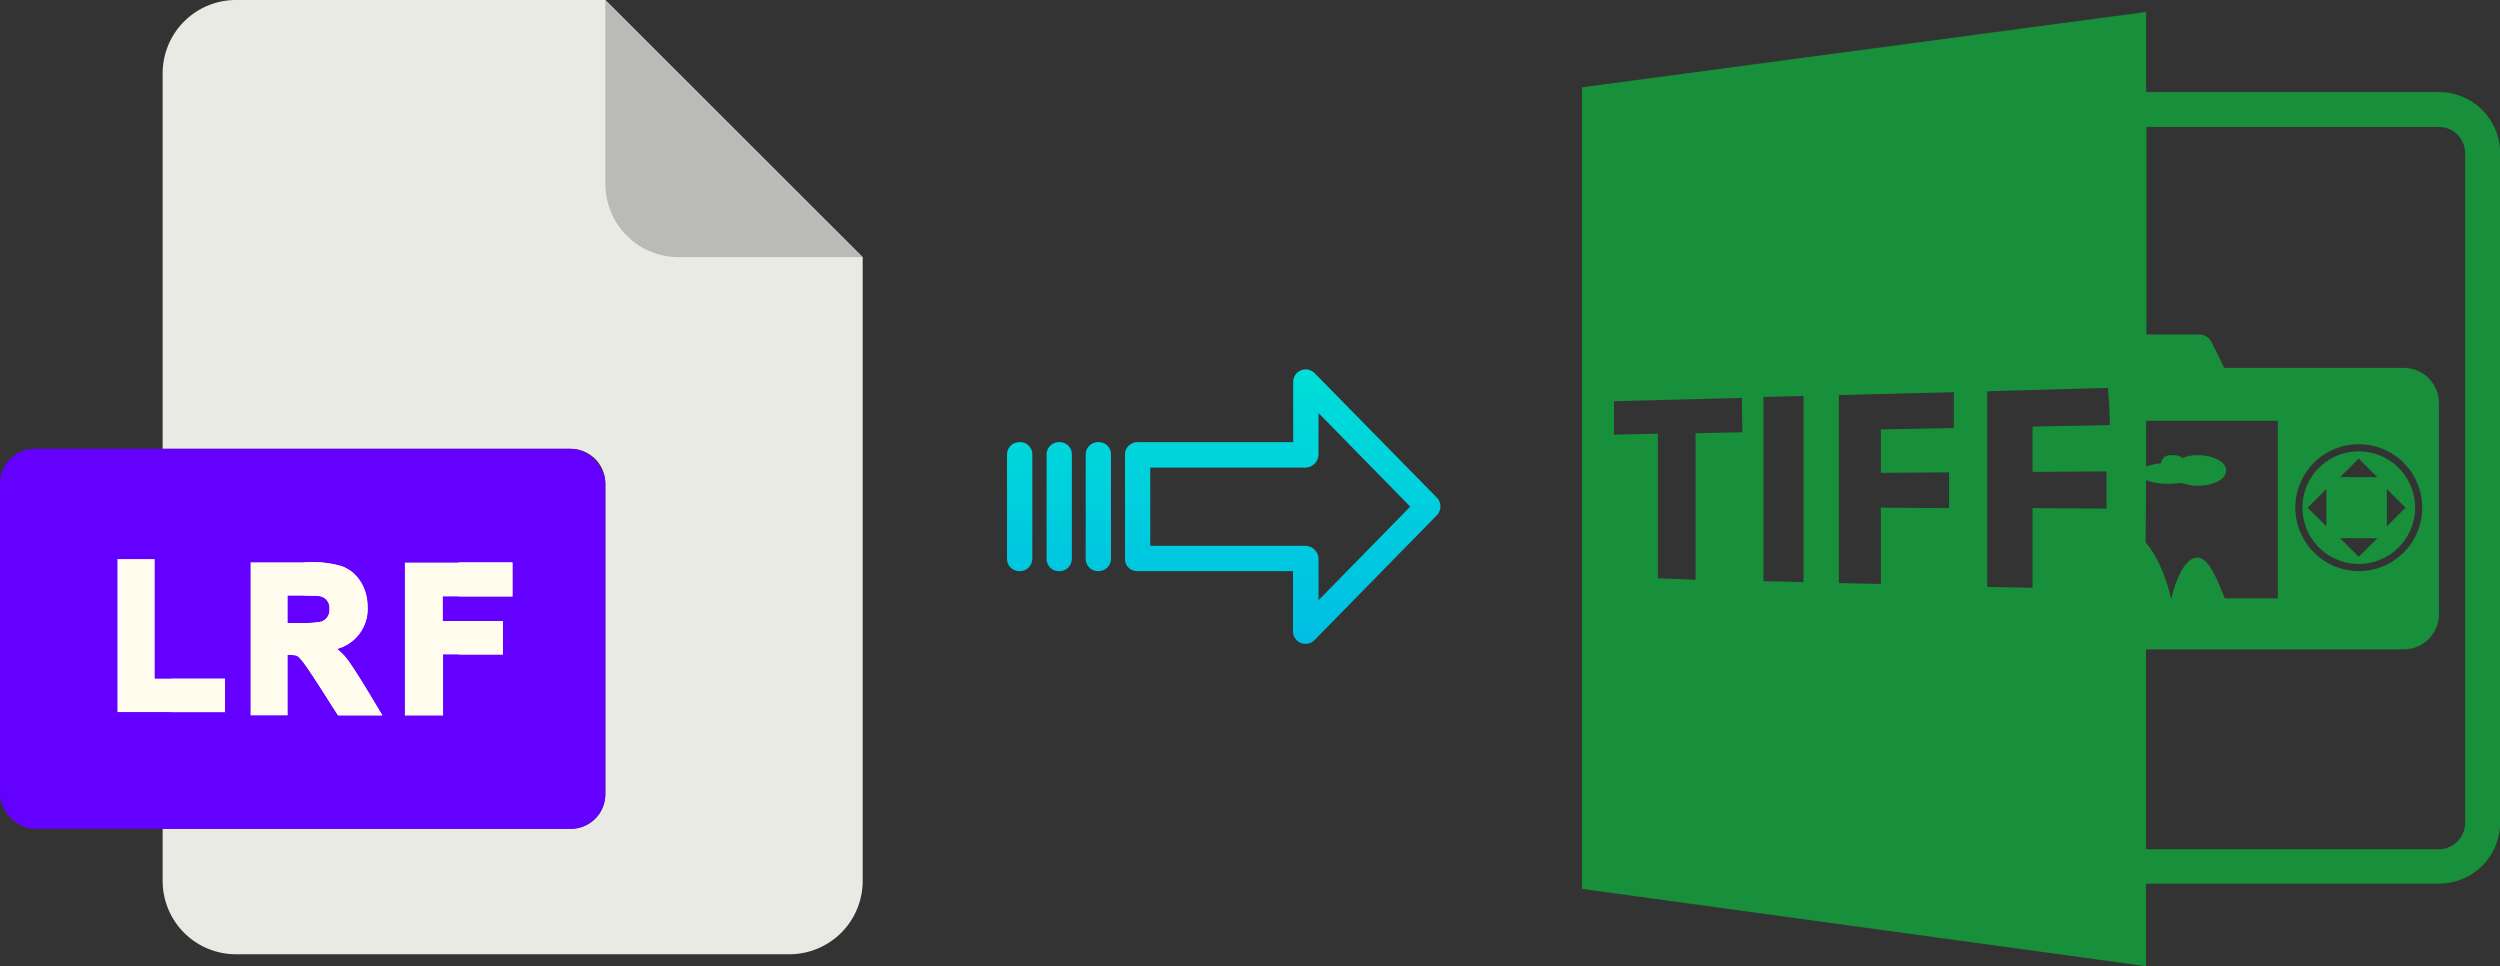 <svg xmlns="http://www.w3.org/2000/svg" xmlns:xlink="http://www.w3.org/1999/xlink" viewBox="0 0 523.97 202.5"><rect x="0" y="0" width="523.97" height="202.5" fill="#333333" stroke="none"/><defs><style>.cls-1{fill:#188f3b;}.cls-2{fill:#eaeae4;}.cls-3{fill:#babab9;}.cls-4{fill:#6400ff;}.cls-5{fill:#fffcee;}.cls-6{fill:url(#linear-gradient);}.cls-7{fill:url(#linear-gradient-2);}.cls-8{fill:url(#linear-gradient-3);}.cls-9{fill:url(#linear-gradient-4);}</style><linearGradient id="linear-gradient" x1="268.84" y1="133.77" x2="268.84" y2="14.57" gradientTransform="matrix(1, 0, 0, -1, 0, 181.12)" gradientUnits="userSpaceOnUse"><stop offset="0" stop-color="#00efd1"/><stop offset="1" stop-color="#00acea"/></linearGradient><linearGradient id="linear-gradient-2" x1="230.19" y1="133.77" x2="230.19" y2="14.57" xlink:href="#linear-gradient"/><linearGradient id="linear-gradient-3" x1="221.94" y1="133.77" x2="221.94" y2="14.57" xlink:href="#linear-gradient"/><linearGradient id="linear-gradient-4" x1="213.7" y1="133.77" x2="213.7" y2="14.57" xlink:href="#linear-gradient"/></defs><title>lrf to tiff</title><g id="Layer_2" data-name="Layer 2"><g id="Layer_5_Image" data-name="Layer 5 Image"><path class="cls-1" d="M449.77,185.2h61.4A12.82,12.82,0,0,0,524,172.4V32.1a12.82,12.82,0,0,0-12.8-12.8h-61.4V2.5L331.57,18.3v168l118.2,16.2Zm0-84.6a12.05,12.05,0,0,0,4.7.8,24.58,24.58,0,0,0,2.8-.2,9.34,9.34,0,0,0,3.4.6c3.3,0,5.9-1.4,5.9-3.2s-2.7-3.2-5.9-3.2a8.45,8.45,0,0,0-3.3.6,2.53,2.53,0,0,0-1.5-.6H455a2,2,0,0,0-2.1,1.7,11.86,11.86,0,0,0-3.1.7V88.2h27.6v37.2h-11.1c-1.5-3.5-3.4-9.1-6.2-8.5-3.1.7-4.8,7.5-5,8.5H455c-.2-.9-1.7-7.6-5.3-11.7l.1-13.1Zm.8-74h60.6a5.55,5.55,0,0,1,5.5,5.5V172.5a5.55,5.55,0,0,1-5.5,5.5h-60.6a2.2,2.2,0,0,1-.8-.1V136.1h54a7.38,7.38,0,0,0,7.4-7.4V84.5a7.38,7.38,0,0,0-7.4-7.4h-37.6l-2.7-5.5a3,3,0,0,0-2.6-1.5h-11V26.7A1.48,1.48,0,0,1,450.57,26.6Zm30.5,79.8a13.3,13.3,0,1,1,13.3,13.3A13.36,13.36,0,0,1,481.07,106.4ZM365.17,90.6l-9.8.2v30.7l-7.9-.3V90.9l-9.2.2v-7l26.8-.7.1,7.2ZM378,122l-8.4-.2V83.2L378,83Zm31.5-32.3-15.3.3v9.1l14.3-.1v7.5l-14.3-.1v16l-8.8-.2V82.8l24.1-.6v7.5Zm32,16.9-15.5-.1v16.7l-9.5-.2V82l25.3-.7c.2,2.3.3,4.6.4,6.8h0v1l-16.2.3v9.5l15.5-.1v7.8Z"/><path class="cls-1" d="M506.17,106.4a11.8,11.8,0,1,0-11.8,11.8A11.82,11.82,0,0,0,506.17,106.4Zm-5.9-3.9,3.9,3.9-3.9,3.9v-7.8Zm-5.9-6.4,3.9,3.9h-7.8Zm-6.8,14.2-3.9-3.9,3.9-3.9Zm10.7,2.5-3.9,3.9-3.9-3.9Z"/></g><g id="Layer_2-2" data-name="Layer 2"><path class="cls-2" d="M119.62,173.71H34.09v10.93A15.36,15.36,0,0,0,49.45,200h116a15.37,15.37,0,0,0,15.36-15.36V53.89L126.87,0H49.45A15.36,15.36,0,0,0,34.09,15.36V94.07h85.53a7.25,7.25,0,0,1,7.25,7.24h0v65.16A7.25,7.25,0,0,1,119.62,173.71Z"/><path class="cls-3" d="M180.76,53.89,126.87,0V38.53a15.36,15.36,0,0,0,15.36,15.36h38.53Z"/><rect class="cls-4" y="94.07" width="126.87" height="79.64" rx="7.24"/><g id="L"><path class="cls-5" d="M24.62,117.18v32.06H47.16v-7H32.42V117.18Z"/><path class="cls-5" d="M35.89,142.25H47.16v7H35.89Z"/></g><g id="R"><path class="cls-5" d="M67.28,130.3a16.34,16.34,0,0,1-3.49.27c-1.34,0-2.69,0-3.5,0v-5.73c.8,0,2.2,0,3.5,0,.55,0,2.51,0,3,.08a2.46,2.46,0,0,1,2.24,2.7A2.52,2.52,0,0,1,67.28,130.3Zm4.92,7.19v0A14,14,0,0,0,70.62,136,8.63,8.63,0,0,0,77,127.23c0-3.94-2.08-7.26-5.3-8.5a21.19,21.19,0,0,0-7.13-.87H52.52v32.06h7.77V137.26c2.3,0,2.19.37,3,1.26.12.14.29.34.49.61,1.31,1.73,4.4,6.62,6,9.16l1.05,1.63h9.26c-3.81-6.36-6.55-10.92-7.93-12.43Z"/><path class="cls-5" d="M80.13,149.92H70.87l-1.05-1.63c-1.63-2.54-4.72-7.43-6-9.16v-8.56a16.34,16.34,0,0,0,3.49-.27,2.52,2.52,0,0,0,1.77-2.69,2.46,2.46,0,0,0-2.24-2.7c-.51-.07-2.47-.08-3-.08v-7h.79a21.19,21.19,0,0,1,7.13.87c3.22,1.24,5.3,4.56,5.3,8.5A8.63,8.63,0,0,1,70.62,136a14,14,0,0,1,1.58,1.45v0c1.38,1.51,4.12,6.07,7.93,12.43Z"/></g><g id="F"><path class="cls-5" d="M107.4,125v-7.09H84.86v32.06h8V137.15H105.4v-7H92.82V125Z"/><path class="cls-5" d="M96.13,117.86H107.4V125H96.13Z"/><path class="cls-5" d="M96.13,130.18h9.27v7H96.13Z"/></g></g><g id="Layer_3" data-name="Layer 3"><path class="cls-6" d="M275.54,78.22a2.62,2.62,0,0,0-4.5,1.85v12.6h-32.6a2.6,2.6,0,0,0-2.65,2.54v22a2.46,2.46,0,0,0,.77,1.79,2.57,2.57,0,0,0,1.88.7H271v12.59a2.64,2.64,0,0,0,1.63,2.46,2.57,2.57,0,0,0,1,.19,2.6,2.6,0,0,0,1.88-.79L301.14,108a2.65,2.65,0,0,0,0-3.71Zm.81,47.58v-8.62a2.8,2.8,0,0,0-2.7-2.78H241.08V98h32.56a2.81,2.81,0,0,0,2.7-2.78V86.56l19.23,19.62Z"/><path class="cls-7" d="M230.2,92.67h0a2.6,2.6,0,0,0-2.65,2.54v21.93a2.57,2.57,0,0,0,2.58,2.56h.07a2.6,2.6,0,0,0,2.65-2.54V95.22a2.55,2.55,0,0,0-2.58-2.55Z"/><path class="cls-8" d="M222,92.67h0a2.6,2.6,0,0,0-2.65,2.54v21.93a2.56,2.56,0,0,0,2.58,2.56h.07a2.6,2.6,0,0,0,2.65-2.54V95.22A2.56,2.56,0,0,0,222,92.67Z"/><path class="cls-9" d="M213.71,92.67h0a2.6,2.6,0,0,0-2.65,2.54v21.93a2.57,2.57,0,0,0,2.58,2.56h.07a2.6,2.6,0,0,0,2.65-2.54V95.22a2.55,2.55,0,0,0-2.58-2.55Z"/></g></g></svg>